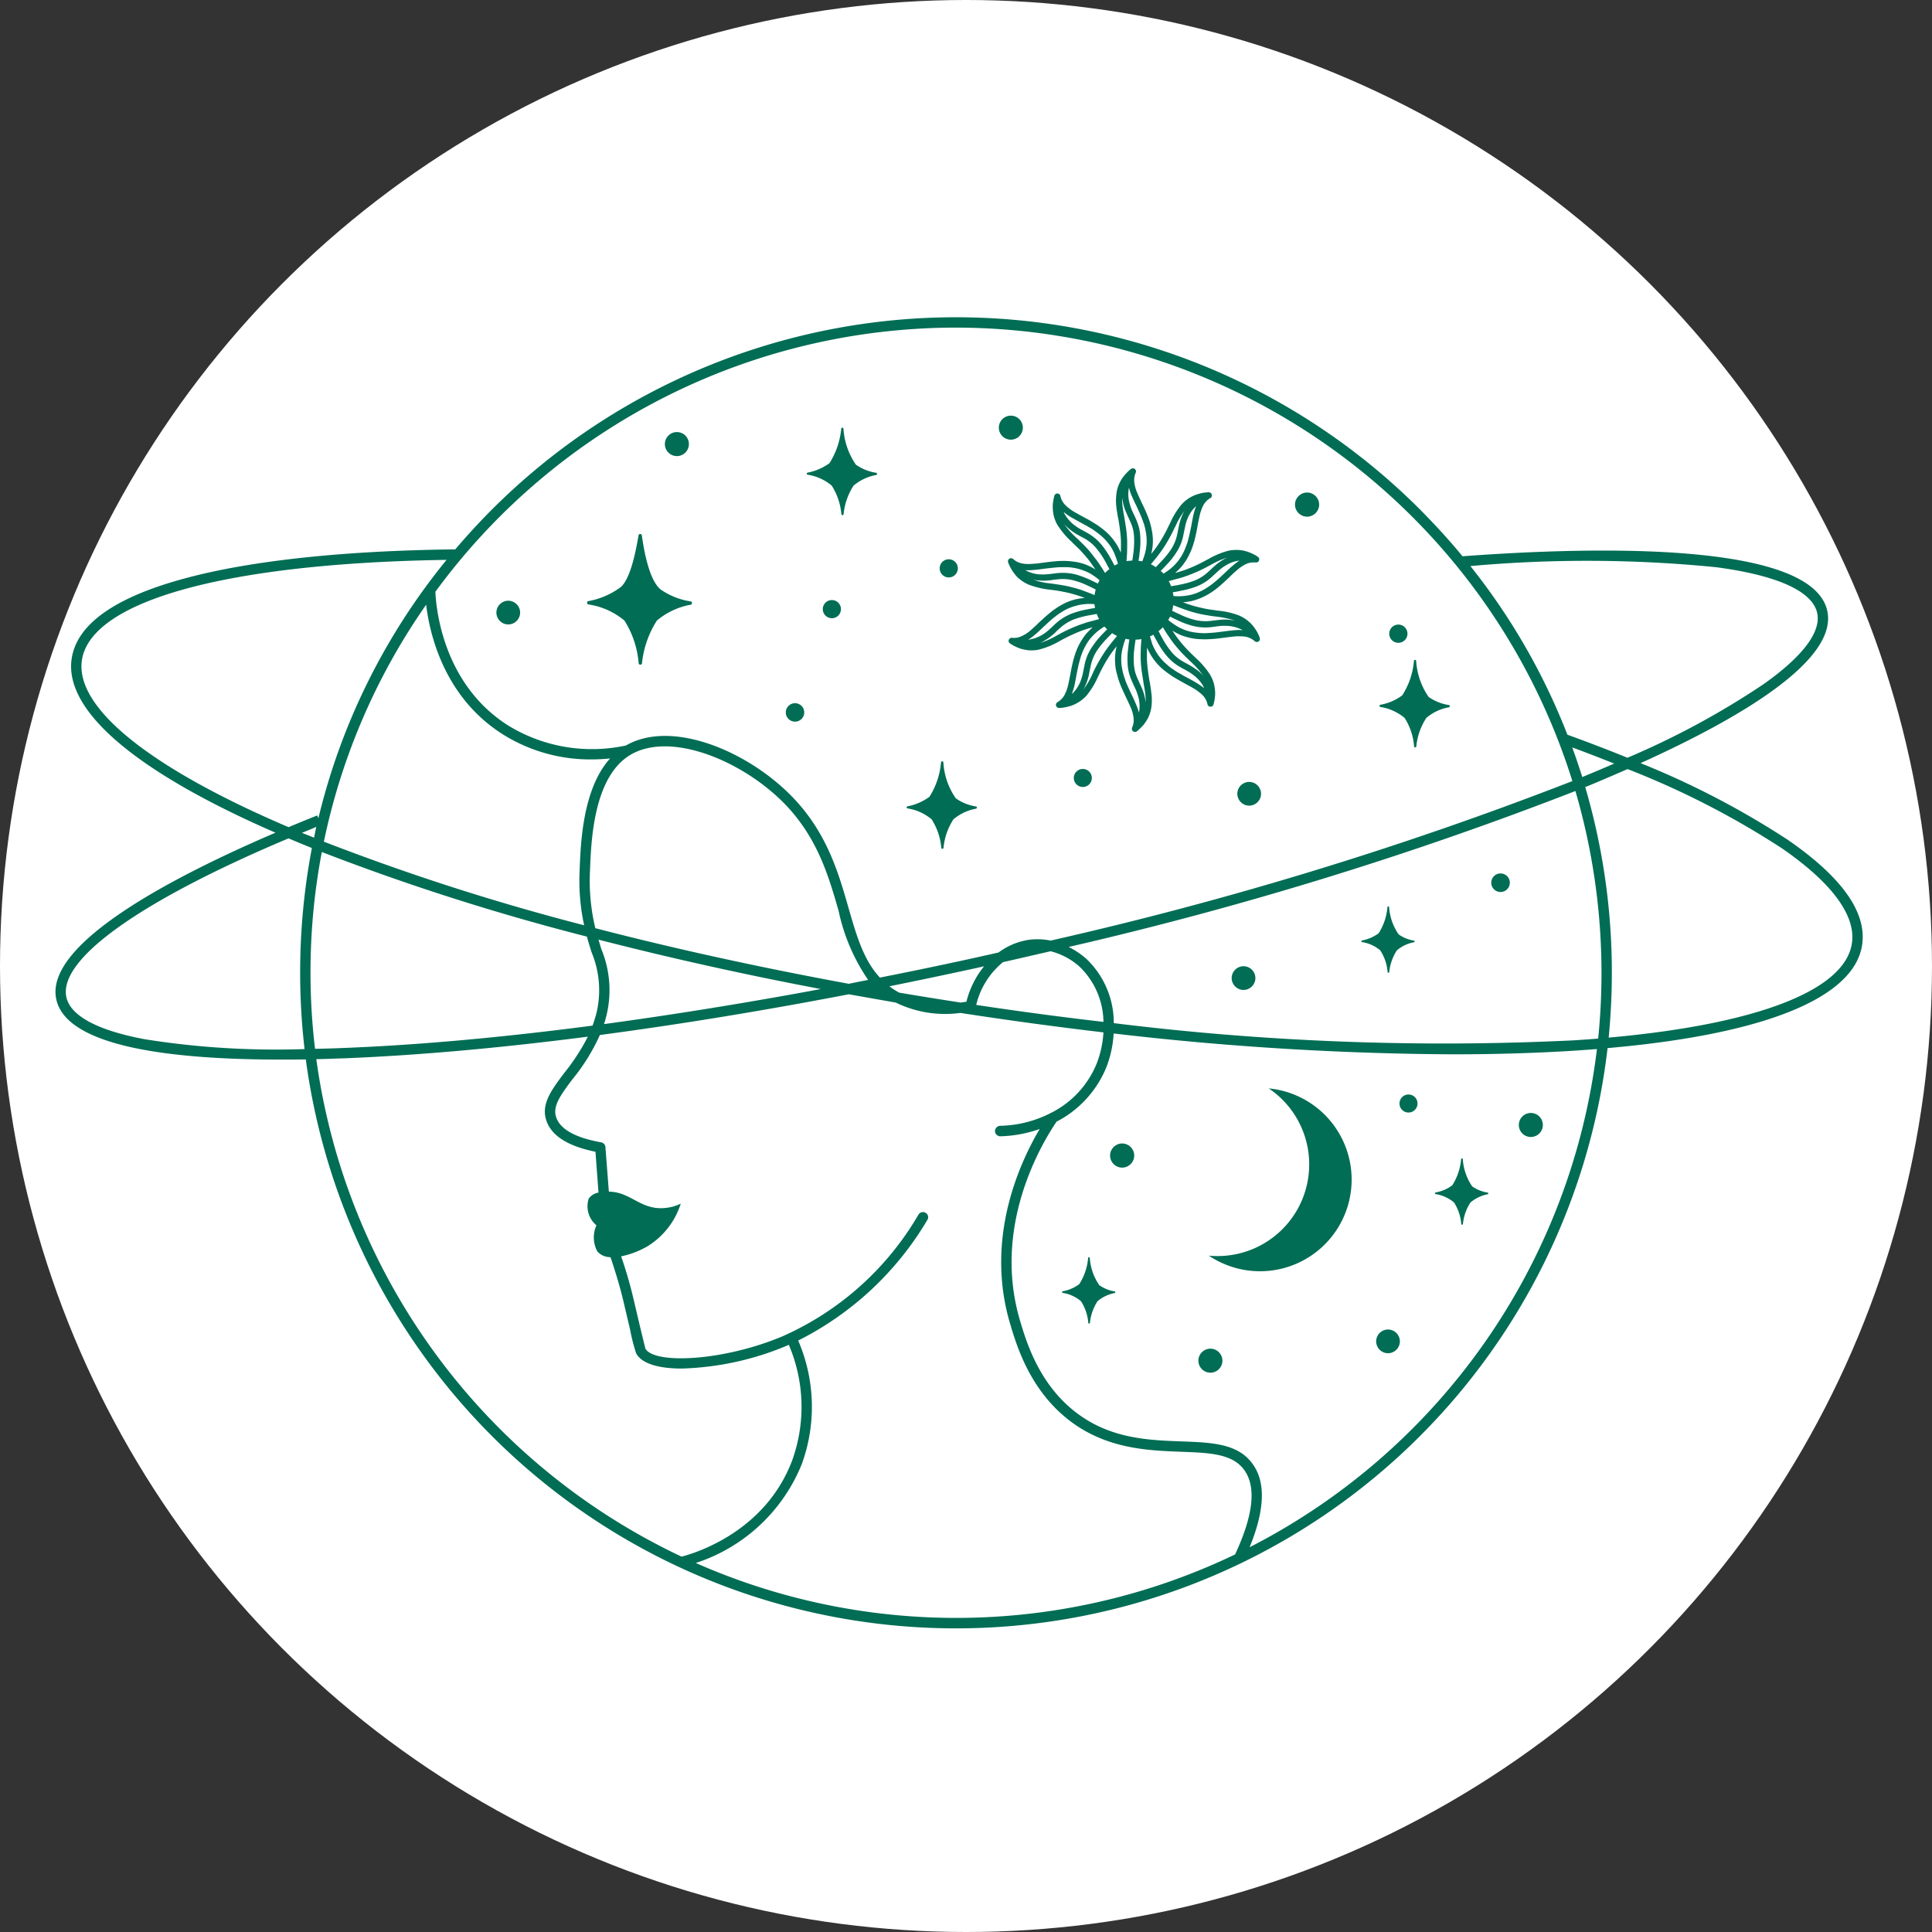 <?xml version="1.0" encoding="UTF-8"?> <svg xmlns="http://www.w3.org/2000/svg" id="и3" width="140" height="140" viewBox="0 0 140 140"><rect x="0" y="0" width="140" height="140" fill="#333333" stroke="none"/> <defs> <style> .cls-1 { fill: #fff; } .cls-2, .cls-3 { fill: #006d54; } .cls-2 { fill-rule: evenodd; } </style> </defs> <circle id="Эллипс_1" data-name="Эллипс 1" class="cls-1" cx="70" cy="70" r="70"></circle> <g id="_Group_" data-name="&lt;Group&gt;"> <path id="_Compound_Path_" data-name="&lt;Compound Path&gt;" class="cls-2" d="M1180.96,1893.34c-10.15-4.42-15.37-8.87-14.76-12.65,0.4-2.5,3.2-4.45,8.32-5.81,4.75-1.27,11.48-1.98,19.47-2.07,0.85-1,1.74-1.97,2.68-2.91a47.548,47.548,0,0,1,67.21,0c1.09,1.1,2.13,2.23,3.1,3.41,9.42-.7,25.32-1.11,26.43,3.95,0.79,3.57-6.25,7.75-13.53,11.04a61.165,61.165,0,0,1,10.66,5.55c3.96,2.73,5.77,5.3,5.39,7.66-0.61,3.83-7.13,6.45-18.44,7.44a47.534,47.534,0,0,1-94.33.82c-0.61.01-1.23,0.01-1.85,0.01-7.76,0-15.47-.89-16.23-4.36C1164.19,1901.38,1173.57,1896.51,1180.96,1893.34Zm-14.02-12.53c-0.55,3.44,4.88,7.82,14.97,12.13,0.72-.3,1.42-0.59,2.08-0.85l0.08,0.21a46.931,46.931,0,0,1,9.29-18.73C1177.49,1873.81,1167.63,1876.51,1166.94,1880.81Zm16.89,28.19c0.67-.01,1.35-0.03,2.06-0.06,5.4-.21,11.49-0.76,18.05-1.62,0.09-.25.17-0.51,0.25-0.78a7.138,7.138,0,0,0-.32-4.53c-0.11-.35-0.23-0.73-0.34-1.14a169.445,169.445,0,0,1-19.21-6.13,46.691,46.691,0,0,0-.82,8.75A45.545,45.545,0,0,0,1183.83,1909Zm44.94-3.64c0.61,0.1,1.22.19,1.83,0.29l0.43-.06a6.614,6.614,0,0,1,1.28-2.57c-0.16.04-.32,0.07-0.48,0.11q-3.21.7-6.38,1.34a5.091,5.091,0,0,0,.71.46C1227.03,1905.08,1227.9,1905.22,1228.77,1905.36Zm46.21,3.03c0.63-.04,1.23-0.08,1.83-0.13a47.01,47.01,0,0,0-1.65-17.94,265.7,265.7,0,0,1-36.72,11.3,6.087,6.087,0,0,1,1.27.85,6.414,6.414,0,0,1,2,4.67A194.274,194.274,0,0,0,1274.98,1908.39Zm-35.77-5.36a5.016,5.016,0,0,0-2.08-1.1c-1.14.26-2.29,0.53-3.45,0.79a5.719,5.719,0,0,0-1.94,3.1q4.68,0.705,9.22,1.23A5.643,5.643,0,0,0,1239.21,1903.03Zm-15.3.98a13.952,13.952,0,0,1-2.14-5c-0.72-2.51-1.54-5.34-3.94-7.79-3.04-3.1-8.24-5.25-11.15-3.52-2.68,1.6-2.85,6.25-2.93,8.48a14.564,14.564,0,0,0,.39,4.08c5.78,1.5,11.96,2.85,18.37,4.03C1222.98,1904.19,1223.44,1904.1,1223.91,1904.01Zm-39.44-10.02a168.929,168.929,0,0,0,18.86,6.06,15.138,15.138,0,0,1-.33-3.9c0.07-2.04.22-5.99,2.21-8.19-0.4.04-.86,0.07-1.35,0.07a11.909,11.909,0,0,1-6.38-1.79c-4.3-2.69-5.35-7.31-5.6-9.42A46.487,46.487,0,0,0,1184.47,1893.99Zm19.9,7.1c0.07,0.24.14,0.48,0.21,0.7a7.769,7.769,0,0,1,.33,4.94c-0.04.16-.09,0.32-0.14,0.48,5.01-.68,10.29-1.53,15.71-2.54C1214.88,1903.61,1209.47,1902.4,1204.37,1901.09Zm-20.45-8.17c-0.35.15-.69,0.29-1.04,0.43,0.29,0.12.58,0.23,0.88,0.35C1183.81,1893.44,1183.86,1893.18,1183.92,1892.92Zm46.35-36.18a46.771,46.771,0,0,0-37.72,19.14c0.04,1.04.48,6.69,5.32,9.72a11.614,11.614,0,0,0,8.49,1.42c3.32-1.91,8.8.4,12,3.67,2.54,2.59,3.39,5.52,4.13,8.11,0.57,1.98,1.08,3.76,2.27,5.04,2.28-.45,4.59-0.93,6.91-1.44,0.57-.13,1.13-0.25,1.69-0.38a4.905,4.905,0,0,1,2.21-.92,4.724,4.724,0,0,1,1.56.06,266.939,266.939,0,0,0,37.81-11.56A46.861,46.861,0,0,0,1230.27,1856.74Zm45.39,32.57c0.11-.05.22-0.09,0.33-0.14q1.02-.42,1.98-0.84c-0.98-.39-1.99-0.78-3.04-1.17C1275.19,1887.87,1275.43,1888.59,1275.66,1889.31Zm13.13-6.73c2.85-2.01,4.19-3.8,3.89-5.16-0.35-1.58-2.89-2.73-7.34-3.32a94.335,94.335,0,0,0-17.79-.08,46.759,46.759,0,0,1,7.03,12.22q2.28,0.825,4.35,1.67A58.925,58.925,0,0,0,1288.79,1882.58Zm6.4,18.81c0.33-2.02-1.43-4.41-5.07-6.92a61.129,61.129,0,0,0-11.18-5.74c-0.89.39-1.78,0.77-2.66,1.14-0.13.05-.27,0.11-0.41,0.16a47.661,47.661,0,0,1,1.93,13.46c0,1.58-.08,3.15-0.23,4.7C1288.27,1907.23,1294.65,1904.79,1295.19,1901.39Zm-18.47,7.63c-0.55.04-1.11,0.08-1.69,0.12-2.74.17-5.67,0.26-8.74,0.26a220.219,220.219,0,0,1-24.59-1.51,8.006,8.006,0,0,1-.51,2.4,7.718,7.718,0,0,1-3.63,3.99c-1.2,1.78-4.64,7.67-2.65,14.4,0.46,1.55,1.41,4.76,4.26,6.82,2.44,1.77,5.1,1.86,7.44,1.95,2.24,0.08,4.17.15,5.22,1.72,0.9,1.32.8,3.32-.28,5.95A46.842,46.842,0,0,0,1276.72,1909.02Zm-26.22,36.62c1.3-2.79,1.54-4.82.71-6.05-0.84-1.25-2.51-1.31-4.63-1.39-2.32-.09-5.22-0.19-7.85-2.09-3.06-2.21-4.06-5.59-4.54-7.21-1.81-6.11.64-11.54,2.15-14.09a9.233,9.233,0,0,1-2.85.53,0.387,0.387,0,0,1-.39-0.37,0.393,0.393,0,0,1,.37-0.39,8.382,8.382,0,0,0,3.62-.9,0.313,0.313,0,0,1,.1-0.05,6.914,6.914,0,0,0,3.3-3.61,7.494,7.494,0,0,0,.47-2.21c-3.4-.4-6.87-0.87-10.37-1.41a8.152,8.152,0,0,1-4.68-.75c-1.14-.2-2.27-0.4-3.4-0.6-6.25,1.2-12.31,2.19-18.04,2.95a14.289,14.289,0,0,1-1.99,3.21c-0.94,1.25-1.46,2-1.16,2.8,0.32,0.85,1.41,1.44,3.25,1.77a0.373,0.373,0,0,1,.3.34l0.25,3.23c1.52,0.02,2.23,1.22,3.8,1.2a3.311,3.311,0,0,0,1.41-.33,5.619,5.619,0,0,1-2.41,3.09,6.4,6.4,0,0,1-1.91.73c0.35,1.01.63,1.98,0.85,2.89l0.53,2.25c0.19,0.78.34,1.41,0.38,1.55,0.65,1.14,5.63.91,9.92-.89a21.438,21.438,0,0,0,9.87-8.83,0.374,0.374,0,0,1,.52-0.12,0.365,0.365,0,0,1,.12.51,22.708,22.708,0,0,1-9.36,8.74,12.132,12.132,0,0,1,.27,8.93,12.431,12.431,0,0,1-7.69,7.19A46.709,46.709,0,0,0,1250.5,1945.64Zm-40.11.16c1.08-.28,6.09-1.84,8.02-6.99a11.441,11.441,0,0,0-.25-8.36c-0.06.03-.12,0.05-0.18,0.08a21.183,21.183,0,0,1-7.58,1.64c-1.64,0-2.91-.34-3.31-1.12a13.555,13.555,0,0,1-.43-1.7l-0.53-2.25c-0.23-.93-0.53-1.94-0.89-3a1.272,1.272,0,0,1-.95-0.41,2.131,2.131,0,0,1-.07-1.9,1.789,1.789,0,0,1-.56-1.93,1.077,1.077,0,0,1,.71-0.44l-0.22-2.96c-1.94-.39-3.13-1.12-3.53-2.18-0.47-1.23.34-2.29,1.26-3.52a15.271,15.271,0,0,0,1.72-2.64c-6.42.83-12.38,1.36-17.68,1.57-0.66.02-1.33,0.05-2,.06A46.9,46.9,0,0,0,1210.39,1945.8Zm-44.58-40.54c0.3,1.36,2.27,2.41,5.69,3.05a60.6,60.6,0,0,0,11.57.71,48.286,48.286,0,0,1,.53-14.57c-0.57-.23-1.14-0.46-1.69-0.7C1171.18,1898.27,1165.21,1902.51,1165.81,1905.26Z" transform="translate(-1161 -1833)"></path> <path id="_Compound_Path_2" data-name="&lt;Compound Path&gt;" class="cls-2" d="M1252.3,1879.3c0,0.02-.01.04-0.01,0.06v0.01l-0.03.06c-0.01,0-.01,0-0.01.01l-0.04.04h-0.01v0.01c-0.01,0-.03.01-0.04,0.01a0.02,0.02,0,0,1-.02.01,0.148,0.148,0,0,1-.07.01h0a0.17,0.17,0,0,1-.07-0.01c-0.01,0-.01,0-0.01-0.01a0.488,0.488,0,0,1-.07-0.03v-0.01a1.421,1.421,0,0,0-.65-0.32,2.29,2.29,0,0,0-.39-0.03,3.077,3.077,0,0,0-.42.01c-0.13.01-.27,0.03-0.44,0.05l-0.48.06a8.976,8.976,0,0,1-.97.09,3.84,3.84,0,0,1-.48,0,4.119,4.119,0,0,1-.48-0.03,4.648,4.648,0,0,1-.91-0.22,3.934,3.934,0,0,1-.74-0.37,6.957,6.957,0,0,0,.47.67,7.87,7.87,0,0,0,.53.62c0.19,0.21.39,0.4,0.59,0.59l0.1,0.1a5.983,5.983,0,0,1,1.03,1.2,3.382,3.382,0,0,1,.21.43,2.389,2.389,0,0,1,.13.51,2.691,2.691,0,0,1,.03.57,3.426,3.426,0,0,1-.11.64v0.02h-0.01a0.085,0.085,0,0,1-.02.06l-0.01.01a0.078,0.078,0,0,1-.04.04,0.01,0.01,0,0,1-.01.01,0.219,0.219,0,0,1-.05.03h-0.01a0.2,0.2,0,0,1-.07.01h-0.01a0.148,0.148,0,0,1-.07-0.01h0a0.127,0.127,0,0,1-.06-0.04h-0.01a0.176,0.176,0,0,1-.04-0.05c0-.01,0-0.01-0.01-0.01a0.145,0.145,0,0,1-.02-0.07h0a1.381,1.381,0,0,0-.34-0.64,2.493,2.493,0,0,0-.29-0.25,2.649,2.649,0,0,0-.35-0.24,4.19,4.19,0,0,0-.39-0.22l-0.63-.35-0.21-.12c-0.13-.08-0.28-0.16-0.42-0.26s-0.27-.19-0.39-0.28-0.25-.2-0.37-0.31a4.268,4.268,0,0,1-.99-1.43c-0.01.31-.01,0.57-0.01,0.81a7.6,7.6,0,0,0,.07.81c0.03,0.28.08,0.57,0.12,0.82l0.02,0.07c0.04,0.25.08,0.51,0.11,0.77a3.783,3.783,0,0,1,.02.88,2.593,2.593,0,0,1-.27.96,3.337,3.337,0,0,1-.32.48,4.133,4.133,0,0,1-.47.46h-0.01a0.068,0.068,0,0,1-.05.03c-0.01,0-.01.01-0.02,0.01a0.148,0.148,0,0,1-.07.01h0a0.2,0.2,0,0,1-.07-0.01,0.035,0.035,0,0,0-.02-0.01,0.147,0.147,0,0,0-.04-0.02v-0.01h-0.01c-0.01-.02-0.03-0.03-0.04-0.05h-0.01a0.145,0.145,0,0,1-.02-0.07v-0.01a0.127,0.127,0,0,1-.01-0.06v-0.01a0.185,0.185,0,0,1,.02-0.07h0a1.323,1.323,0,0,0,.1-0.72,2.622,2.622,0,0,0-.22-0.77c-0.1-.23-0.21-0.46-0.33-0.71-0.15-.33-0.32-0.67-0.45-1.02-0.03-.08-0.05-0.15-0.08-0.23a2.172,2.172,0,0,1-.07-0.24c-0.05-.18-0.09-0.32-0.12-0.46a4.3,4.3,0,0,1-.07-0.93,3.777,3.777,0,0,1,.12-0.81,7.911,7.911,0,0,0-.49.65,10.5,10.5,0,0,0-.8,1.43l-0.07.14a5.947,5.947,0,0,1-.82,1.35,2.712,2.712,0,0,1-.79.6,2.158,2.158,0,0,1-.54.2,3.005,3.005,0,0,1-.32.07,1.87,1.87,0,0,1-.34.03h-0.01a0.17,0.17,0,0,1-.07-0.01c-0.01,0-.01-0.01-0.02-0.01s-0.03-.01-0.04-0.02l-0.02-.02-0.03-.03c-0.01-.01-0.01-0.02-0.02-0.03s-0.01-.02-0.01-0.03v-0.01h0c-0.01,0,0-.01-0.01-0.01v-0.07a0.127,0.127,0,0,1,.01-0.06,0.01,0.01,0,0,1,.01-0.01l0.03-.06a0.01,0.01,0,0,0,.01-0.01,0.218,0.218,0,0,1,.05-0.04h0a1.343,1.343,0,0,0,.51-0.52,3,3,0,0,0,.27-0.76c0.06-.25.11-0.53,0.16-0.79l0.02-.11c0.06-.33.13-0.64,0.21-0.95a2.172,2.172,0,0,0,.07-0.24c0.03-.08.05-0.15,0.08-0.23,0.06-.17.12-0.31,0.18-0.44a5.16,5.16,0,0,1,.49-0.8,4.531,4.531,0,0,1,.57-0.59c-0.13.04-.26,0.07-0.38,0.11-0.14.04-.27,0.09-0.4,0.13a12.976,12.976,0,0,0-1.49.69l-0.13.07a5.765,5.765,0,0,1-1.46.61,2.357,2.357,0,0,1-.58.07,1.9,1.9,0,0,1-.41-0.04,2.128,2.128,0,0,1-.56-0.15c-0.1-.04-0.2-0.09-0.29-0.13l-0.3-.18v-0.01a0.1,0.1,0,0,1-.05-0.04,0.01,0.01,0,0,1-.01-0.01,0.219,0.219,0,0,1-.03-0.05v-0.01a0.148,0.148,0,0,1-.01-0.07v-0.01a0.127,0.127,0,0,1,.01-0.06h0v-0.01h0.01a0.169,0.169,0,0,1,.03-0.06h0l0.05-.05h0.01l0.06-.03h0.01a0.165,0.165,0,0,1,.07,0h0a1.286,1.286,0,0,0,.71-0.13,2.528,2.528,0,0,0,.67-0.45c0.2-.17.4-0.36,0.59-0.55l0.09-.08c0.22-.2.47-0.43,0.73-0.64a5.91,5.91,0,0,1,.8-0.54,3.938,3.938,0,0,1,.86-0.36,4.254,4.254,0,0,1,.82-0.14,7.912,7.912,0,0,0-.78-0.26,6.991,6.991,0,0,0-.79-0.19,8.191,8.191,0,0,0-.82-0.13l-0.15-.02a6.272,6.272,0,0,1-1.54-.37,2.82,2.82,0,0,1-.42-0.23,2.952,2.952,0,0,1-.4-0.32,3.327,3.327,0,0,1-.36-0.46,3.489,3.489,0,0,1-.29-0.58h0v-0.02h-0.01c0-.02-0.01-0.05-0.01-0.07h0c0-.03.01-0.05,0.01-0.07h0a0.333,0.333,0,0,1,.03-0.06l0.01-.01c0.01-.02.03-0.03,0.04-0.05h0.02a0.086,0.086,0,0,1,.06-0.03h0a0.17,0.17,0,0,1,.07-0.01h0.01a0.142,0.142,0,0,1,.06.02h0.01a0.209,0.209,0,0,1,.06.04h0a1.33,1.33,0,0,0,.65.32,2.215,2.215,0,0,0,.38.04,3.317,3.317,0,0,0,.43-0.02,3.976,3.976,0,0,0,.44-0.04l0.47-.06c0.36-.05.68-0.08,0.98-0.1,0.17,0,.33-0.01.48,0a4.231,4.231,0,0,1,.48.04,3.727,3.727,0,0,1,1.65.58c-0.17-.25-0.32-0.47-0.47-0.67-0.17-.21-0.34-0.41-0.53-0.62s-0.4-.4-0.59-0.58l-0.1-.11a5.983,5.983,0,0,1-1.03-1.2,1.9,1.9,0,0,1-.21-0.43,2.166,2.166,0,0,1-.13-0.5,2.786,2.786,0,0,1-.03-0.58,3.573,3.573,0,0,1,.11-0.64h0v-0.01a0.01,0.01,0,0,1,.01-0.01,0.142,0.142,0,0,1,.02-0.06,0.01,0.01,0,0,0,.01-0.01,0.151,0.151,0,0,1,.04-0.04l0.01-.01,0.06-.03h0a0.17,0.17,0,0,1,.07-0.01h0.01c0.03,0,.05.01,0.07,0.01v0.01a0.169,0.169,0,0,1,.06.03l0.01,0.01a0.1,0.1,0,0,1,.04.05l0.01,0.01a0.142,0.142,0,0,1,.02.06h0a1.292,1.292,0,0,0,.34.64,2.524,2.524,0,0,0,.29.26,4.16,4.16,0,0,0,.35.24c0.11,0.06.23,0.13,0.39,0.22l0.63,0.34,0.21,0.12c0.13,0.08.28,0.17,0.42,0.26s0.27,0.19.39,0.28,0.25,0.2.37,0.31a4.512,4.512,0,0,1,.6.71,4.228,4.228,0,0,1,.39.73c0.01-.31.01-0.57,0.01-0.81a7.779,7.779,0,0,0-.07-0.82c-0.03-.28-0.08-0.57-0.12-0.81l-0.02-.07c-0.04-.25-0.09-0.51-0.12-0.77a3.815,3.815,0,0,1-.01-0.89,2.527,2.527,0,0,1,.59-1.43,3.471,3.471,0,0,1,.47-0.47h0.01l0.06-.03h0a0.637,0.637,0,0,1,.07-0.02h0c0.03,0,.05.01,0.07,0.01a0.01,0.01,0,0,0,.01.01,0.169,0.169,0,0,1,.06.03h0.01a0.218,0.218,0,0,0,.04.05v0.01a0.169,0.169,0,0,1,.03.06v0.01a0.127,0.127,0,0,1,.01.06v0.02c-0.01.02-.01,0.04-0.02,0.06h0a1.336,1.336,0,0,0-.1.72,2.622,2.622,0,0,0,.22.77c0.1,0.24.21,0.46,0.32,0.71a10.711,10.711,0,0,1,.46,1.03c0.03,0.07.05,0.15,0.08,0.23a1.546,1.546,0,0,1,.07.23,3.849,3.849,0,0,1,.11.47,3.734,3.734,0,0,1-.04,1.73,7.911,7.911,0,0,0,.49-0.65,10.384,10.384,0,0,0,.8-1.43l0.07-.13a5.737,5.737,0,0,1,.82-1.35,2.582,2.582,0,0,1,.79-0.61,2.635,2.635,0,0,1,.54-0.2,2.817,2.817,0,0,1,.31-0.07l0.33-.03h0.02c0.03,0,.05.01,0.07,0.01a0.01,0.01,0,0,1,.01.01,0.106,0.106,0,0,1,.05.02l0.01,0.01c0.02,0.01.03,0.03,0.05,0.04v0.01l0.03,0.06h0v0.01h0a0.17,0.17,0,0,1,.01.07h0c0,0.03-.01.05-0.01,0.07a0.01,0.01,0,0,0-.01.01,0.219,0.219,0,0,1-.03.05,0.01,0.01,0,0,1-.01.01,0.1,0.1,0,0,1-.05.04h0a1.343,1.343,0,0,0-.51.52,3.152,3.152,0,0,0-.27.76c-0.06.25-.11,0.53-0.16,0.79l-0.02.12c-0.06.32-.13,0.64-0.21,0.95a2.016,2.016,0,0,0-.07.23c-0.03.08-.05,0.16-0.08,0.23a3.808,3.808,0,0,1-.19.45,4.048,4.048,0,0,1-.48.79,3.977,3.977,0,0,1-.57.59c0.13-.03.25-0.07,0.38-0.11s0.26-.08.39-0.13a10.361,10.361,0,0,0,1.49-.69l0.14-.07a5.765,5.765,0,0,1,1.46-.61,2.755,2.755,0,0,1,.99-0.03,2.659,2.659,0,0,1,.56.16,2.55,2.55,0,0,1,.29.13,2.381,2.381,0,0,1,.3.18h0a0.121,0.121,0,0,1,.05.05h0.01l0.03,0.06v0.01a0.127,0.127,0,0,1,.01.06v0.01a0.127,0.127,0,0,1-.01.06v0.01h0c-0.01,0-.01,0-0.01.01a0.219,0.219,0,0,1-.03.05v0.01c-0.02.01-.03,0.03-0.05,0.04a0.01,0.01,0,0,0-.01.01,0.142,0.142,0,0,1-.06.02h-0.01a0.2,0.2,0,0,1-.07.01h0a1.326,1.326,0,0,0-.72.12,2.979,2.979,0,0,0-.66.45c-0.2.17-.4,0.36-0.59,0.55l-0.09.08c-0.22.21-.47,0.44-0.73,0.65a5.435,5.435,0,0,1-.81.54,4.631,4.631,0,0,1-.85.35,3.692,3.692,0,0,1-.83.14,8.248,8.248,0,0,0,.79.27c0.25,0.07.51,0.13,0.79,0.19s0.55,0.09.82,0.13l0.14,0.02a5.8,5.8,0,0,1,1.55.36,3.425,3.425,0,0,1,.42.23,3.043,3.043,0,0,1,.4.33,2.906,2.906,0,0,1,.65,1.03v0.03a0.142,0.142,0,0,1,.02.06v0.01Zm-5.44-.65a3.462,3.462,0,0,0,.8.19c0.16,0.02.31,0.03,0.44,0.04s0.3,0,.45-0.01a8.7,8.7,0,0,0,.94-0.09l0.47-.06c0.18-.02.33-0.04,0.47-0.05s0.26-.02.38-0.02a0.2,0.2,0,0,1,.08.01h0.16a1.3,1.3,0,0,0-.17-0.08,2.6,2.6,0,0,0-.84-0.22,4.526,4.526,0,0,0-.64,0c-0.13.02-.25,0.03-0.37,0.05l-0.23.03a3.722,3.722,0,0,1-1.42-.1,6.06,6.06,0,0,1-1.06-.4c-0.2-.09-0.38-0.18-0.54-0.26-0.01.02-.01,0.04-0.02,0.06-0.03.06-.07,0.12-0.1,0.19a4.681,4.681,0,0,0,.49.36A3.388,3.388,0,0,0,1246.86,1878.65Zm-3.72-5.66a6.957,6.957,0,0,0,.04-1.06,3.483,3.483,0,0,0-.1-0.67,4.23,4.23,0,0,0-.21-0.54c-0.03-.07-0.06-0.14-0.09-0.2-0.06-.12-0.11-0.24-0.16-0.36a3.21,3.21,0,0,1-.23-0.68c-0.02-.11-0.05-0.24-0.07-0.41a3.783,3.783,0,0,0,.03.65c0.03,0.24.07,0.5,0.12,0.74l0.01,0.07c0.04,0.25.09,0.55,0.13,0.83,0.04,0.3.06,0.58,0.07,0.86,0,0.26,0,.54-0.01.87-0.01.15-.02,0.29-0.03,0.44l-0.01.13c0.14-.02.28-0.03,0.42-0.04Q1243.095,1873.35,1243.14,1872.99Zm0.06,6.99a5.869,5.869,0,0,0-.04,1.06,3.483,3.483,0,0,0,.1.67,4.325,4.325,0,0,0,.21.55c0.03,0.06.06,0.13,0.09,0.2,0.05,0.11.11,0.23,0.16,0.35a3.764,3.764,0,0,1,.23.68c0.02,0.11.05,0.25,0.07,0.41a4.94,4.94,0,0,0-.03-0.64c-0.03-.25-0.08-0.5-0.12-0.74l-0.01-.07c-0.04-.26-0.09-0.55-0.13-0.84a8.536,8.536,0,0,1-.07-0.86c-0.01-.26,0-0.53.01-0.87,0.01-.14.02-0.29,0.03-0.43l0.01-.14a1.992,1.992,0,0,1-.42.04C1243.26,1879.53,1243.23,1879.75,1243.2,1879.98Zm4.14,1.02-0.11-.1c-0.19-.19-0.4-0.39-0.6-0.6s-0.38-.43-0.56-0.65c-0.16-.21-0.32-0.44-0.5-0.71-0.08-.12-0.16-0.25-0.23-0.37l-0.08-.12a1.637,1.637,0,0,1-.31.28c0.09,0.17.18,0.36,0.3,0.56a6.193,6.193,0,0,0,.59.89,3.057,3.057,0,0,0,.96.8c0.07,0.04.13,0.07,0.2,0.11,0.11,0.06.22,0.12,0.34,0.19a5.43,5.43,0,0,1,.58.41,2.83,2.83,0,0,1,.29.3A6.236,6.236,0,0,0,1247.34,1881Zm-2.83-1.3a3.875,3.875,0,0,0,.37.7,3.6,3.6,0,0,0,.54.63c0.11,0.1.22,0.2,0.33,0.29s0.24,0.17.37,0.26,0.25,0.16.4,0.24c0.07,0.04.13,0.08,0.2,0.12l0.63,0.34c0.16,0.09.29,0.16,0.41,0.24a4.168,4.168,0,0,1,.38.26,1.249,1.249,0,0,1,.12.09c-0.03-.05-0.05-0.11-0.08-0.17a2.562,2.562,0,0,0-.56-0.67,3.635,3.635,0,0,0-.52-0.37c-0.11-.06-0.21-0.12-0.32-0.18a1.983,1.983,0,0,1-.2-0.11,3.543,3.543,0,0,1-1.09-.91,6.215,6.215,0,0,1-.63-0.95c-0.11-.19-0.2-0.36-0.28-0.52a1.151,1.151,0,0,1-.25.12C1244.39,1879.33,1244.45,1879.52,1244.51,1879.7Zm-2.19,1.79a3.5,3.5,0,0,0,.1.42c0.02,0.07.04,0.14,0.07,0.22s0.05,0.14.07,0.21c0.13,0.34.29,0.67,0.44,0.99,0.12,0.24.23,0.49,0.33,0.73a4.033,4.033,0,0,1,.2.58l0.03-.18a2.469,2.469,0,0,0-.05-0.87,4.216,4.216,0,0,0-.2-0.6c-0.05-.12-0.11-0.23-0.16-0.34l-0.09-.21a3.567,3.567,0,0,1-.23-0.61,3.1,3.1,0,0,1-.12-0.76,5.753,5.753,0,0,1,.05-1.14c0.02-.22.05-0.42,0.08-0.59a2.741,2.741,0,0,1-.28-0.05,5.708,5.708,0,0,0-.19.59,3.425,3.425,0,0,0-.12.78A3.49,3.49,0,0,0,1242.32,1881.49Zm-2.16.36,0.06-.14a11.4,11.4,0,0,1,.84-1.48c0.15-.22.32-0.45,0.52-0.7l0.35-.43c0-.01.01-0.01,0.01-0.02a2.43,2.43,0,0,1-.35-0.2c-0.13.13-.28,0.28-0.45,0.46a6.894,6.894,0,0,0-.66.82,3.263,3.263,0,0,0-.46,1.17l-0.06.29c-0.02.1-.04,0.2-0.06,0.31a3.964,3.964,0,0,1-.22.68,2.224,2.224,0,0,1-.19.38A5.884,5.884,0,0,0,1240.16,1881.85Zm-0.62-1.82c-0.06.12-.11,0.25-0.17,0.4-0.02.07-.05,0.15-0.07,0.22s-0.04.14-.06,0.22c-0.09.29-.14,0.59-0.21,0.91l-0.02.11c-0.05.27-.1,0.55-0.16,0.82-0.06.22-.12,0.41-0.18,0.58,0.04-.04.09-0.08,0.13-0.12a2.781,2.781,0,0,0,.47-0.73,4.39,4.39,0,0,0,.19-0.61c0.02-.1.04-0.2,0.06-0.29l0.06-.3a3.508,3.508,0,0,1,.53-1.32,6.427,6.427,0,0,1,.7-0.89c0.15-.16.3-0.3,0.42-0.43a1.888,1.888,0,0,1-.2-0.2,6.046,6.046,0,0,0-.5.35,4.291,4.291,0,0,0-.56.57A4.054,4.054,0,0,0,1239.54,1880.03Zm-1.83-1.05a11.219,11.219,0,0,1,1.55-.71c0.14-.05.27-0.09,0.41-0.14s0.28-.08.43-0.12l0.55-.15a0.558,0.558,0,0,1-.05-0.08,3.021,3.021,0,0,1-.12-0.29c-0.18.03-.39,0.07-0.63,0.11a6.641,6.641,0,0,0-1.02.28,3.284,3.284,0,0,0-1.06.67l-0.22.2a2.391,2.391,0,0,1-.23.22,4.024,4.024,0,0,1-.58.42,2.96,2.96,0,0,1-.37.2,5.9,5.9,0,0,0,1.21-.54Zm0.44-1.76a5.661,5.661,0,0,0-.74.5c-0.25.2-.49,0.42-0.7,0.62l-0.09.08c-0.2.19-.4,0.39-0.61,0.56a2.9,2.9,0,0,1-.5.37,0.582,0.582,0,0,0,.19-0.03,2.481,2.481,0,0,0,.81-0.31,2.933,2.933,0,0,0,.51-0.38c0.08-.07.15-0.14,0.22-0.2l0.22-.21a3.827,3.827,0,0,1,1.21-.76,6.571,6.571,0,0,1,1.1-.3c0.21-.04.41-0.08,0.58-0.1a0.127,0.127,0,0,0-.01-0.06c-0.01-.04-0.01-0.09-0.02-0.13a0.127,0.127,0,0,0-.01-0.06v-0.03h0a3.664,3.664,0,0,0-1.39.13A3.547,3.547,0,0,0,1238.15,1877.22Zm-1.01-1.94,0.15,0.02c0.26,0.04.55,0.08,0.83,0.13s0.57,0.13.84,0.2,0.53,0.17.82,0.28c0.17,0.06.34,0.13,0.5,0.2a0.227,0.227,0,0,1,.04.01h0v-0.03a0.17,0.17,0,0,0,.01-0.07c0.02-.11.05-0.21,0.07-0.3-0.17-.09-0.35-0.18-0.57-0.28a5.578,5.578,0,0,0-.99-0.37,3.068,3.068,0,0,0-1.26-.08,1.8,1.8,0,0,0-.22.02c-0.12.02-.25,0.04-0.38,0.05a3.442,3.442,0,0,1-.72,0,1.758,1.758,0,0,1-.41-0.06A5.488,5.488,0,0,0,1237.14,1875.28Zm2.34-.95a3.583,3.583,0,0,0-1.24-.23h-0.45c-0.28.02-.6,0.05-0.94,0.09l-0.47.06c-0.18.03-.33,0.04-0.47,0.05a3.855,3.855,0,0,1-.47.02c-0.05,0-.1-0.01-0.15-0.01,0.06,0.03.11,0.06,0.17,0.09a2.6,2.6,0,0,0,.84.22,4.369,4.369,0,0,0,.64-0.01c0.13-.01.25-0.03,0.37-0.04l0.22-.03a3.842,3.842,0,0,1,1.43.09,6.983,6.983,0,0,1,1.06.4c0.2,0.1.38,0.18,0.54,0.26,0.01-.02.01-0.03,0.02-0.05,0.03-.07.07-0.13,0.1-0.19a3.708,3.708,0,0,0-.49-0.37A2.929,2.929,0,0,0,1239.48,1874.33Zm-0.48-2.36,0.11,0.1c0.19,0.19.4,0.39,0.6,0.6s0.38,0.44.55,0.66a7.77,7.77,0,0,1,.51.71c0.08,0.12.16,0.24,0.23,0.36l0.08,0.12a2.8,2.8,0,0,1,.31-0.28c-0.09-.17-0.19-0.35-0.3-0.56a6.143,6.143,0,0,0-.59-0.88,3.019,3.019,0,0,0-.97-0.81c-0.06-.03-0.12-0.07-0.19-0.1-0.11-.06-0.22-0.13-0.34-0.19a4.785,4.785,0,0,1-.58-0.42,3.807,3.807,0,0,1-.3-0.29A6.188,6.188,0,0,0,1239,1871.97Zm2.82,1.31a3.154,3.154,0,0,0-.36-0.71,4,4,0,0,0-.54-0.63,4.1,4.1,0,0,0-.33-0.28c-0.12-.09-0.24-0.18-0.37-0.27s-0.27-.16-0.4-0.24a1.983,1.983,0,0,0-.2-0.11l-0.63-.35c-0.16-.09-0.29-0.16-0.41-0.23-0.15-.09-0.27-0.18-0.38-0.26-0.05-.04-0.08-0.07-0.12-0.1a1.3,1.3,0,0,0,.08.17,2.782,2.782,0,0,0,.55.67,3.988,3.988,0,0,0,.52.37l0.33,0.18c0.07,0.04.13,0.07,0.2,0.11a3.692,3.692,0,0,1,1.09.91,6.745,6.745,0,0,1,.63.95c0.11,0.19.2,0.37,0.28,0.52,0.08-.04.16-0.08,0.25-0.12A4.943,4.943,0,0,0,1241.82,1873.28Zm2.2-1.79a3.207,3.207,0,0,0-.1-0.43,1.723,1.723,0,0,0-.07-0.21c-0.02-.07-0.05-0.14-0.08-0.22-0.12-.33-0.28-0.66-0.43-0.99-0.12-.24-0.23-0.48-0.34-0.73a3.25,3.25,0,0,1-.19-0.58c-0.01.06-.02,0.12-0.03,0.19a2.429,2.429,0,0,0,.05.86,4.323,4.323,0,0,0,.2.61c0.05,0.11.1,0.22,0.16,0.34,0.03,0.06.06,0.13,0.09,0.2a5.27,5.27,0,0,1,.23.61,3.1,3.1,0,0,1,.12.77,5.831,5.831,0,0,1-.05,1.14c-0.02.21-.05,0.41-0.08,0.59a2.512,2.512,0,0,1,.27.04,4.469,4.469,0,0,0,.2-0.58,3.512,3.512,0,0,0,.12-0.78A3.408,3.408,0,0,0,1244.02,1871.49Zm2.16-.36-0.07.13a11.356,11.356,0,0,1-.83,1.49c-0.15.22-.32,0.45-0.52,0.7l-0.35.42a0.02,0.02,0,0,0-.01.02,2.5,2.5,0,0,1,.35.21c0.13-.13.28-0.29,0.44-0.46a6.172,6.172,0,0,0,.67-0.83,3.226,3.226,0,0,0,.46-1.16l0.06-.3,0.06-.3a4.314,4.314,0,0,1,.22-0.69,2.181,2.181,0,0,1,.19-0.37A5.6,5.6,0,0,0,1246.18,1871.13Zm0.62,1.81a4.15,4.15,0,0,0,.16-0.4c0.03-.07.05-0.14,0.08-0.21s0.04-.15.06-0.22c0.08-.3.14-0.59,0.21-0.92l0.02-.11c0.05-.27.1-0.55,0.16-0.81a4.669,4.669,0,0,1,.18-0.59,1.593,1.593,0,0,0-.13.13,2.414,2.414,0,0,0-.47.73,3.129,3.129,0,0,0-.19.61c-0.02.1-.04,0.19-0.06,0.29l-0.06.29a3.388,3.388,0,0,1-.53,1.32,5.321,5.321,0,0,1-.71.89c-0.15.17-.29,0.31-0.41,0.43,0.07,0.07.14,0.13,0.2,0.2a5.409,5.409,0,0,0,.5-0.35,3.773,3.773,0,0,0,.56-0.57A3.715,3.715,0,0,0,1246.8,1872.94Zm1.83,1.05a11.219,11.219,0,0,1-1.55.71c-0.14.05-.28,0.1-0.41,0.14s-0.28.08-.43,0.12l-0.55.15c0.02,0.03.03,0.06,0.05,0.09a2.141,2.141,0,0,1,.12.28c0.18-.03.39-0.06,0.62-0.11a6.441,6.441,0,0,0,1.03-.28,3.123,3.123,0,0,0,1.06-.67l0.22-.2c0.07-.07.15-0.14,0.23-0.21a3.942,3.942,0,0,1,.58-0.43,2.09,2.09,0,0,1,.37-0.19,6.174,6.174,0,0,0-1.21.53Zm-0.44,1.76a5.661,5.661,0,0,0,.74-0.5,8.574,8.574,0,0,0,.7-0.62l0.09-.08c0.2-.19.4-0.38,0.61-0.56a4.5,4.5,0,0,1,.49-0.37c-0.06.01-.12,0.02-0.19,0.03a2.387,2.387,0,0,0-.8.32,2.858,2.858,0,0,0-.52.38c-0.07.06-.14,0.13-0.22,0.2l-0.22.2a3.5,3.5,0,0,1-1.2.76,6.571,6.571,0,0,1-1.1.3c-0.22.05-.41,0.08-0.59,0.11,0.01,0.02.01,0.04,0.02,0.06,0.01,0.04.01,0.08,0.02,0.12a0.148,0.148,0,0,0,.01.07v0.02h0a3.885,3.885,0,0,0,1.39-.12A3.6,3.6,0,0,0,1248.19,1875.75Zm1.01,1.94-0.15-.02c-0.26-.03-0.55-0.08-0.83-0.13s-0.57-.12-0.84-0.2-0.53-.17-0.82-0.28c-0.17-.06-0.34-0.13-0.5-0.19a0.147,0.147,0,0,1-.04-0.02v0.01a0.02,0.02,0,0,1-.01.02,0.22,0.22,0,0,1-.01.08c-0.01.1-.04,0.2-0.06,0.3q0.24,0.12.57,0.27a5.578,5.578,0,0,0,.99.37,3.217,3.217,0,0,0,1.25.09l0.23-.03c0.12-.01.25-0.03,0.38-0.04a3.353,3.353,0,0,1,.72-0.01c0.11,0.01.25,0.03,0.41,0.06A6.717,6.717,0,0,0,1249.2,1877.69Z" transform="translate(-1161 -1833)"></path> <path id="_Path_" data-name="&lt;Path&gt;" class="cls-2" d="M1211.05,1876.82a5.231,5.231,0,0,0-2.45,1.15,7.066,7.066,0,0,0-1.08,3.1,0.123,0.123,0,0,1-.24,0,6.787,6.787,0,0,0-1.03-3.1,5.269,5.269,0,0,0-2.61-1.17,0.124,0.124,0,0,1-.01-0.24,5.618,5.618,0,0,0,2.37-1.03c0.71-.66,1.08-2.62,1.27-3.73a0.121,0.121,0,0,1,.24,0c0.16,1.14.53,3.2,1.34,3.9a5.158,5.158,0,0,0,2.2.88A0.123,0.123,0,0,1,1211.05,1876.82Z" transform="translate(-1161 -1833)"></path> <path id="_Path_2" data-name="&lt;Path&gt;" class="cls-2" d="M1266,1884.25a3.475,3.475,0,0,0-1.64.77,4.571,4.571,0,0,0-.73,2.07,0.081,0.081,0,0,1-.16,0,4.426,4.426,0,0,0-.69-2.07,3.624,3.624,0,0,0-1.75-.79,0.082,0.082,0,0,1,0-.16,3.75,3.75,0,0,0,1.58-.68,5.424,5.424,0,0,0,.85-2.51,0.081,0.081,0,0,1,.16.01,5.158,5.158,0,0,0,.9,2.61,3.458,3.458,0,0,0,1.47.59A0.082,0.082,0,0,1,1266,1884.25Z" transform="translate(-1161 -1833)"></path> <path id="_Path_3" data-name="&lt;Path&gt;" class="cls-2" d="M1224.49,1867.42a3.519,3.519,0,0,0-1.64.77,4.683,4.683,0,0,0-.72,2.07,0.081,0.081,0,0,1-.16,0,4.589,4.589,0,0,0-.7-2.07,3.553,3.553,0,0,0-1.74-.79,0.076,0.076,0,0,1-.01-0.15,3.941,3.941,0,0,0,1.59-.69,5.663,5.663,0,0,0,.85-2.5,0.081,0.081,0,0,1,.16,0,5.158,5.158,0,0,0,.9,2.61,3.458,3.458,0,0,0,1.47.59A0.082,0.082,0,0,1,1224.49,1867.42Z" transform="translate(-1161 -1833)"></path> <path id="_Path_4" data-name="&lt;Path&gt;" class="cls-2" d="M1231.73,1891.6a3.519,3.519,0,0,0-1.64.77,4.563,4.563,0,0,0-.72,2.07,0.081,0.081,0,0,1-.16,0,4.589,4.589,0,0,0-.7-2.07,3.584,3.584,0,0,0-1.75-.79,0.077,0.077,0,0,1,0-.15,3.941,3.941,0,0,0,1.59-.69,5.535,5.535,0,0,0,.84-2.5,0.086,0.086,0,0,1,.17,0,5.067,5.067,0,0,0,.9,2.61,3.458,3.458,0,0,0,1.47.59A0.083,0.083,0,0,1,1231.73,1891.6Z" transform="translate(-1161 -1833)"></path> <path id="_Path_5" data-name="&lt;Path&gt;" class="cls-2" d="M1259.7,1901.15a2.971,2.971,0,0,0,1.2-.52,4.162,4.162,0,0,0,.64-1.9,0.061,0.061,0,0,1,.12,0,3.943,3.943,0,0,0,.69,1.98,2.663,2.663,0,0,0,1.11.45,0.061,0.061,0,0,1,0,.12,2.622,2.622,0,0,0-1.24.59,3.541,3.541,0,0,0-.55,1.57,0.061,0.061,0,0,1-.12,0,3.3,3.3,0,0,0-.53-1.57,2.628,2.628,0,0,0-1.32-.6A0.061,0.061,0,0,1,1259.7,1901.15Z" transform="translate(-1161 -1833)"></path> <path id="_Path_6" data-name="&lt;Path&gt;" class="cls-2" d="M1265.03,1919.41a2.826,2.826,0,0,0,1.21-.52,4.239,4.239,0,0,0,.64-1.9,0.061,0.061,0,0,1,.12,0,3.936,3.936,0,0,0,.68,1.98,2.7,2.7,0,0,0,1.12.45,0.061,0.061,0,0,1,0,.12,2.776,2.776,0,0,0-1.24.59,3.422,3.422,0,0,0-.55,1.57,0.061,0.061,0,0,1-.12,0,3.407,3.407,0,0,0-.53-1.57,2.757,2.757,0,0,0-1.32-.6A0.062,0.062,0,0,1,1265.03,1919.41Z" transform="translate(-1161 -1833)"></path> <path id="_Path_7" data-name="&lt;Path&gt;" class="cls-2" d="M1241.77,1926.7a2.72,2.72,0,0,0-1.24.59,3.541,3.541,0,0,0-.55,1.57,0.061,0.061,0,0,1-.12,0,3.3,3.3,0,0,0-.53-1.57,2.628,2.628,0,0,0-1.32-.6,0.061,0.061,0,0,1,0-.12,2.84,2.84,0,0,0,1.2-.52,4.162,4.162,0,0,0,.64-1.9,0.061,0.061,0,0,1,.12,0,3.943,3.943,0,0,0,.69,1.98,2.663,2.663,0,0,0,1.11.45A0.061,0.061,0,0,1,1241.77,1926.7Z" transform="translate(-1161 -1833)"></path> <path id="_Path_8" data-name="&lt;Path&gt;" class="cls-2" d="M1248.6,1923.99q0.315,0.03.63,0.03a6.642,6.642,0,0,0,3.71-12.15A6.64,6.64,0,1,1,1248.6,1923.99Z" transform="translate(-1161 -1833)"></path> <circle id="_Path_9" data-name="&lt;Path&gt;" class="cls-3" cx="60.28" cy="44.14" r="0.66"></circle> <circle id="_Path_10" data-name="&lt;Path&gt;" class="cls-3" cx="78.465" cy="56.375" r="0.655"></circle> <circle id="_Path_11" data-name="&lt;Path&gt;" class="cls-3" cx="108.735" cy="63.965" r="0.675"></circle> <circle id="_Path_12" data-name="&lt;Path&gt;" class="cls-3" cx="90.52" cy="57.52" r="0.86"></circle> <path id="_Path_13" data-name="&lt;Path&gt;" class="cls-2" d="M1234.25,1864.86a0.87,0.87,0,1,1,.87-0.87A0.871,0.871,0,0,1,1234.25,1864.86Z" transform="translate(-1161 -1833)"></path> <circle id="_Path_14" data-name="&lt;Path&gt;" class="cls-3" cx="94.715" cy="36.565" r="0.875"></circle> <path id="_Path_15" data-name="&lt;Path&gt;" class="cls-2" d="M1210.05,1866.05a0.87,0.87,0,1,1,.87-0.87A0.871,0.871,0,0,1,1210.05,1866.05Z" transform="translate(-1161 -1833)"></path> <circle id="_Path_16" data-name="&lt;Path&gt;" class="cls-3" cx="36.83" cy="44.39" r="0.86"></circle> <circle id="_Path_17" data-name="&lt;Path&gt;" class="cls-3" cx="90.11" cy="70.875" r="0.86"></circle> <circle id="_Path_18" data-name="&lt;Path&gt;" class="cls-3" cx="81.315" cy="83.735" r="0.875"></circle> <path id="_Path_19" data-name="&lt;Path&gt;" class="cls-2" d="M1249.58,1931.6a0.87,0.87,0,1,1-.87-0.87A0.871,0.871,0,0,1,1249.58,1931.6Z" transform="translate(-1161 -1833)"></path> <circle id="_Path_20" data-name="&lt;Path&gt;" class="cls-3" cx="100.58" cy="97.2" r="0.86"></circle> <path id="_Path_21" data-name="&lt;Path&gt;" class="cls-2" d="M1271.93,1913.65a0.87,0.87,0,1,1-.87.87A0.871,0.871,0,0,1,1271.93,1913.65Z" transform="translate(-1161 -1833)"></path> <circle id="_Path_22" data-name="&lt;Path&gt;" class="cls-3" cx="57.61" cy="51.625" r="0.67"></circle> <circle id="_Path_23" data-name="&lt;Path&gt;" class="cls-3" cx="68.75" cy="41.185" r="0.66"></circle> <circle id="_Path_24" data-name="&lt;Path&gt;" class="cls-3" cx="102.065" cy="79.965" r="0.655"></circle> <path id="_Path_25" data-name="&lt;Path&gt;" class="cls-2" d="M1262.33,1879.58a0.66,0.66,0,1,1,.66-0.66A0.659,0.659,0,0,1,1262.33,1879.58Z" transform="translate(-1161 -1833)"></path> </g> </svg> 